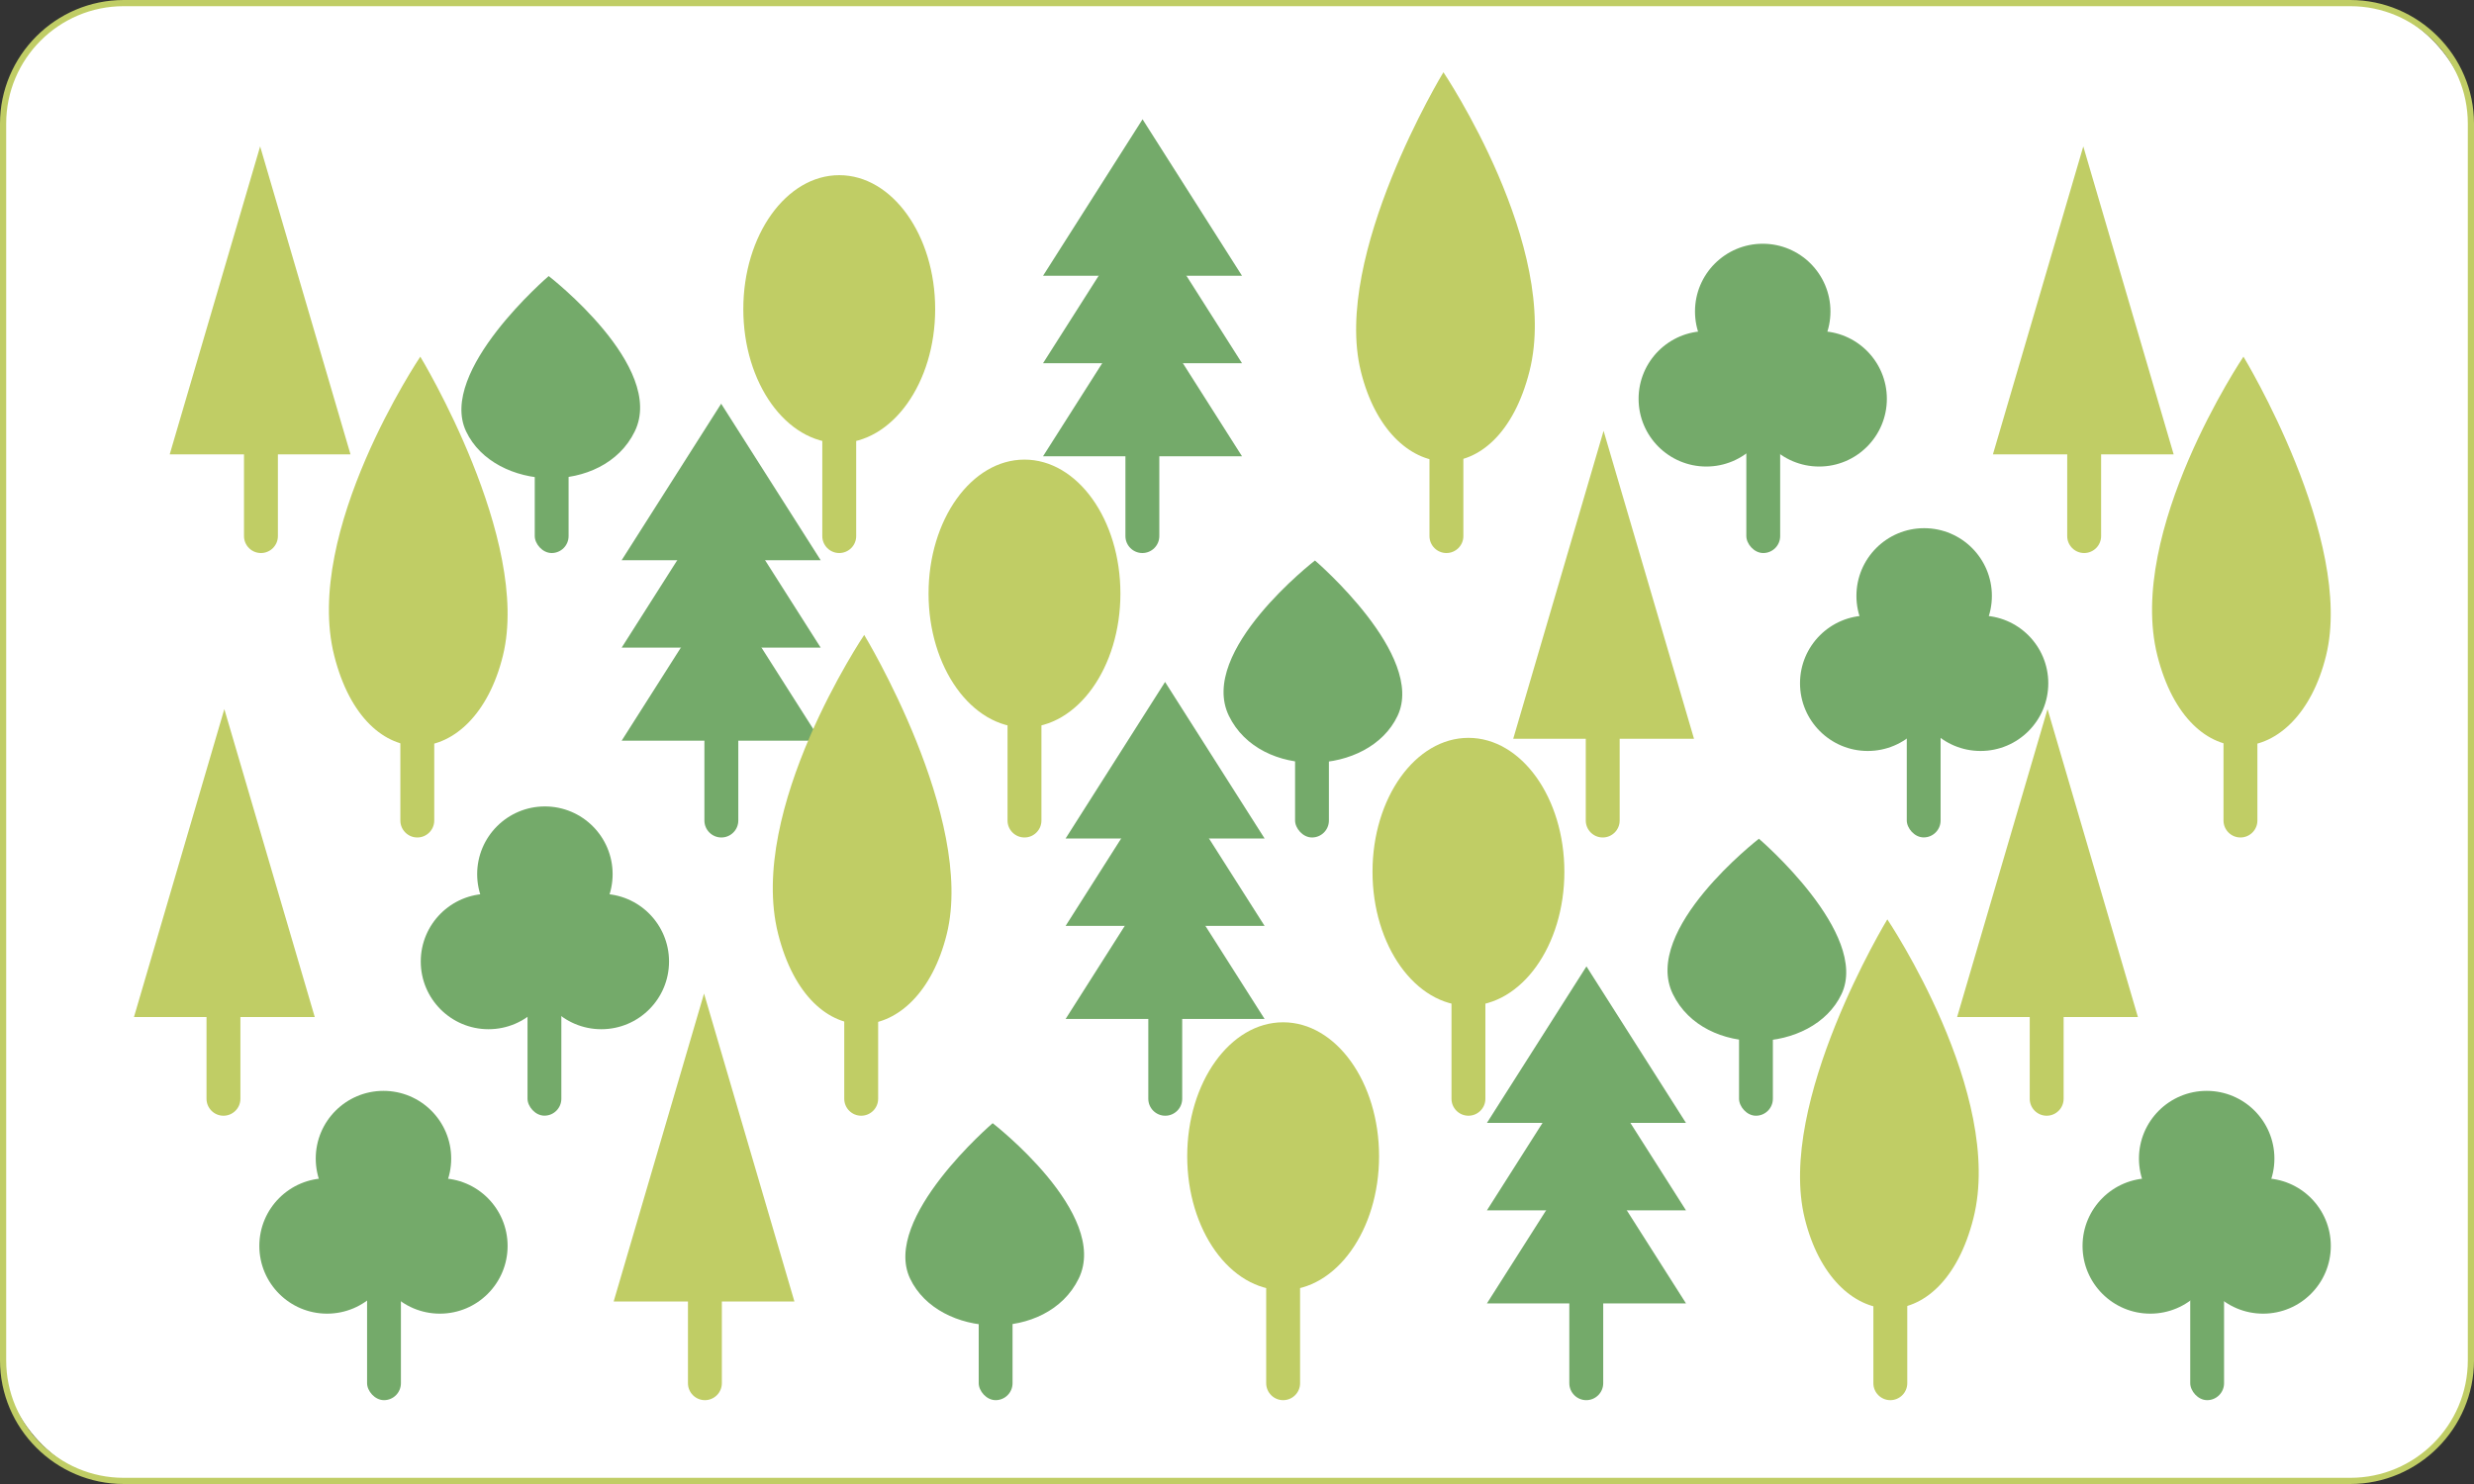 <?xml version="1.0" encoding="UTF-8"?><svg id="_レイヤー_2" xmlns="http://www.w3.org/2000/svg" viewBox="0 0 400 240"><rect x="0" y="0" width="400" height="240" fill="#333333" stroke="none"/><defs><style>.cls-1{fill:#fff;}.cls-2{fill:#c0cd65;}.cls-3{fill:#74aa6a;}</style></defs><g id="contents"><g><g><rect class="cls-1" x=".5" y=".5" width="399" height="239" rx="19.5" ry="19.5"/><path class="cls-2" d="M380,1c10.48,0,19,8.52,19,19V220c0,10.48-8.52,19-19,19H20c-10.48,0-19-8.52-19-19V20C1,9.52,9.52,1,20,1H380m0-1H20C9,0,0,9,0,20V220c0,11,9,20,20,20H380c11,0,20-9,20-20V20c0-11-9-20-20-20h0Z"/></g><g><g><g><circle class="cls-3" cx="275.88" cy="64.5" r="10.95"/><circle class="cls-3" cx="285" cy="50.37" r="10.95"/><circle class="cls-3" cx="294.12" cy="64.5" r="10.95"/><rect class="cls-3" x="282.35" y="65.73" width="5.47" height="23.71" rx="2.74" ry="2.74"/></g><g><ellipse class="cls-2" cx="135.69" cy="49.99" rx="15.51" ry="21.66"/><path class="cls-2" d="M135.69,89.44h0c-1.51,0-2.74-1.23-2.74-2.74v-17.33c0-1.51,1.23-2.74,2.74-2.74h0c1.51,0,2.74,1.23,2.74,2.74v17.33c0,1.51-1.23,2.74-2.74,2.74Z"/></g><g><polygon class="cls-3" points="184.73 19.29 168.64 44.6 200.81 44.6 184.73 19.29"/><polygon class="cls-3" points="184.73 33.43 168.64 58.74 200.81 58.74 184.73 33.43"/><polygon class="cls-3" points="184.73 48.48 168.64 73.79 200.81 73.79 184.73 48.48"/><path class="cls-3" d="M184.7,89.44h0c-1.51,0-2.74-1.23-2.74-2.74v-13.71c0-1.51,1.23-2.74,2.74-2.74h0c1.51,0,2.74,1.23,2.74,2.74v13.71c0,1.51-1.23,2.74-2.74,2.74Z"/></g><g><rect class="cls-3" x="86.46" y="70.25" width="5.47" height="19.19" rx="2.74" ry="2.74"/><path class="cls-3" d="M88.71,44.65s-17.97,15.37-13.35,25.12c4.61,9.75,22.19,10.45,27.27,0,5.08-10.45-13.91-25.12-13.91-25.12Z"/></g><g><path class="cls-2" d="M233.86,89.44h0c-1.51,0-2.74-1.23-2.74-2.74v-13.71c0-1.51,1.23-2.74,2.74-2.74h0c1.51,0,2.74,1.23,2.74,2.74v13.71c0,1.51-1.23,2.74-2.74,2.74Z"/><path class="cls-2" d="M233.37,11.69s-17.97,29.59-13.35,48.35c4.61,18.76,22.19,20.12,27.27,0,5.08-20.12-13.91-48.35-13.91-48.35Z"/></g><g><polygon class="cls-2" points="42.06 23.68 27.44 73.48 56.67 73.48 42.06 23.68"/><path class="cls-2" d="M42.19,89.44h0c-1.51,0-2.74-1.23-2.74-2.74v-17.33c0-1.51,1.23-2.74,2.74-2.74h0c1.51,0,2.74,1.23,2.74,2.74v17.33c0,1.51-1.23,2.74-2.74,2.74Z"/></g></g><g><polygon class="cls-2" points="336.83 23.68 322.22 73.48 351.44 73.48 336.83 23.68"/><path class="cls-2" d="M336.97,89.44h0c-1.51,0-2.74-1.23-2.74-2.74v-17.33c0-1.51,1.23-2.74,2.74-2.74h0c1.51,0,2.74,1.23,2.74,2.74v17.33c0,1.51-1.23,2.74-2.74,2.74Z"/></g></g><g><g><g><circle class="cls-3" cx="320.22" cy="110.5" r="10.95"/><circle class="cls-3" cx="311.1" cy="96.37" r="10.95"/><circle class="cls-3" cx="301.98" cy="110.5" r="10.95"/><rect class="cls-3" x="308.28" y="111.73" width="5.47" height="23.71" rx="2.74" ry="2.74" transform="translate(622.04 247.16) rotate(-180)"/></g><g><path class="cls-2" d="M362.24,135.44h0c1.51,0,2.74-1.23,2.74-2.74v-13.71c0-1.51-1.23-2.74-2.74-2.74h0c-1.51,0-2.74,1.23-2.74,2.74v13.71c0,1.51,1.23,2.74,2.74,2.74Z"/><path class="cls-2" d="M362.73,57.69s17.97,29.59,13.35,48.35c-4.61,18.76-22.19,20.12-27.27,0-5.08-20.12,13.91-48.35,13.91-48.35Z"/></g></g><g><g><ellipse class="cls-2" cx="165.64" cy="95.99" rx="15.51" ry="21.66"/><path class="cls-2" d="M165.64,135.44h0c1.51,0,2.74-1.23,2.74-2.74v-17.33c0-1.51-1.23-2.74-2.74-2.74h0c-1.51,0-2.74,1.23-2.74,2.74v17.33c0,1.51,1.23,2.74,2.74,2.74Z"/></g><g><polygon class="cls-3" points="116.6 65.29 132.69 90.6 100.51 90.6 116.6 65.29"/><polygon class="cls-3" points="116.6 79.43 132.69 104.74 100.51 104.74 116.6 79.43"/><polygon class="cls-3" points="116.6 94.48 132.69 119.79 100.51 119.79 116.6 94.48"/><path class="cls-3" d="M116.63,135.44h0c1.51,0,2.74-1.23,2.74-2.74v-13.71c0-1.51-1.23-2.74-2.74-2.74h0c-1.51,0-2.74,1.23-2.74,2.74v13.71c0,1.51,1.23,2.74,2.74,2.74Z"/></g><g><rect class="cls-3" x="209.39" y="116.25" width="5.47" height="19.19" rx="2.74" ry="2.74" transform="translate(424.25 251.69) rotate(180)"/><path class="cls-3" d="M212.61,90.65s17.97,15.37,13.35,25.12c-4.61,9.75-22.19,10.45-27.27,0-5.08-10.45,13.91-25.12,13.91-25.12Z"/></g><g><path class="cls-2" d="M67.47,135.44h0c1.51,0,2.74-1.23,2.74-2.74v-13.71c0-1.51-1.23-2.74-2.74-2.74h0c-1.51,0-2.74,1.23-2.74,2.74v13.71c0,1.51,1.23,2.74,2.74,2.74Z"/><path class="cls-2" d="M67.96,57.69s17.97,29.59,13.35,48.35c-4.61,18.76-22.19,20.12-27.27,0-5.08-20.12,13.91-48.35,13.91-48.35Z"/></g><g><polygon class="cls-2" points="259.27 69.68 273.89 119.48 244.66 119.48 259.27 69.68"/><path class="cls-2" d="M259.13,135.44h0c1.51,0,2.74-1.23,2.74-2.74v-17.33c0-1.51-1.23-2.74-2.74-2.74h0c-1.51,0-2.74,1.23-2.74,2.74v17.33c0,1.51,1.23,2.74,2.74,2.74Z"/></g></g></g><g><g><g><circle class="cls-3" cx="97.22" cy="155.5" r="10.95"/><circle class="cls-3" cx="88.1" cy="141.37" r="10.95"/><circle class="cls-3" cx="78.98" cy="155.5" r="10.95"/><rect class="cls-3" x="85.28" y="156.73" width="5.47" height="23.71" rx="2.74" ry="2.74" transform="translate(176.04 337.16) rotate(180)"/></g><g><ellipse class="cls-2" cx="237.42" cy="140.99" rx="15.51" ry="21.66"/><path class="cls-2" d="M237.42,180.44h0c1.51,0,2.74-1.23,2.74-2.74v-17.33c0-1.51-1.23-2.74-2.74-2.74h0c-1.51,0-2.74,1.23-2.74,2.74v17.33c0,1.51,1.23,2.74,2.74,2.74Z"/></g><g><polygon class="cls-3" points="188.37 110.29 204.46 135.6 172.29 135.6 188.37 110.29"/><polygon class="cls-3" points="188.37 124.43 204.46 149.74 172.29 149.74 188.37 124.43"/><polygon class="cls-3" points="188.37 139.48 204.46 164.79 172.29 164.79 188.37 139.48"/><path class="cls-3" d="M188.4,180.44h0c1.51,0,2.74-1.23,2.74-2.74v-13.71c0-1.51-1.23-2.74-2.74-2.74h0c-1.51,0-2.74,1.23-2.74,2.74v13.71c0,1.51,1.23,2.74,2.74,2.74Z"/></g><g><rect class="cls-3" x="281.16" y="161.25" width="5.47" height="19.19" rx="2.74" ry="2.74" transform="translate(567.8 341.69) rotate(180)"/><path class="cls-3" d="M284.39,135.65s17.97,15.37,13.35,25.12c-4.61,9.75-22.19,10.45-27.27,0-5.08-10.45,13.91-25.12,13.91-25.12Z"/></g><g><path class="cls-2" d="M139.24,180.44h0c1.51,0,2.74-1.23,2.74-2.74v-13.71c0-1.51-1.23-2.74-2.74-2.74h0c-1.51,0-2.74,1.23-2.74,2.74v13.71c0,1.51,1.23,2.74,2.74,2.74Z"/><path class="cls-2" d="M139.73,102.69s17.97,29.59,13.35,48.35c-4.61,18.76-22.19,20.12-27.27,0-5.08-20.12,13.91-48.35,13.91-48.35Z"/></g><g><polygon class="cls-2" points="331.05 114.68 345.66 164.48 316.43 164.48 331.05 114.68"/><path class="cls-2" d="M330.91,180.44h0c1.51,0,2.74-1.23,2.74-2.74v-17.33c0-1.51-1.23-2.74-2.74-2.74h0c-1.51,0-2.74,1.23-2.74,2.74v17.33c0,1.51,1.23,2.74,2.74,2.74Z"/></g></g><g><polygon class="cls-2" points="36.27 114.68 50.89 164.48 21.66 164.48 36.27 114.68"/><path class="cls-2" d="M36.13,180.44h0c1.51,0,2.74-1.23,2.74-2.74v-17.33c0-1.51-1.23-2.74-2.74-2.74h0c-1.51,0-2.74,1.23-2.74,2.74v17.33c0,1.51,1.23,2.74,2.74,2.74Z"/></g></g><g><g><circle class="cls-3" cx="52.88" cy="201.5" r="10.95"/><circle class="cls-3" cx="62" cy="187.37" r="10.95"/><circle class="cls-3" cx="71.12" cy="201.5" r="10.95"/><rect class="cls-3" x="59.35" y="202.73" width="5.47" height="23.71" rx="2.74" ry="2.74"/></g><g><g><circle class="cls-3" cx="347.66" cy="201.5" r="10.95"/><circle class="cls-3" cx="356.78" cy="187.37" r="10.95"/><circle class="cls-3" cx="365.9" cy="201.5" r="10.95"/><rect class="cls-3" x="354.12" y="202.73" width="5.47" height="23.71" rx="2.74" ry="2.74"/></g><g><ellipse class="cls-2" cx="207.46" cy="186.99" rx="15.51" ry="21.66"/><path class="cls-2" d="M207.46,226.44h0c-1.51,0-2.74-1.23-2.74-2.74v-17.33c0-1.51,1.23-2.74,2.74-2.74h0c1.51,0,2.74,1.23,2.74,2.74v17.33c0,1.51-1.23,2.74-2.74,2.74Z"/></g><g><polygon class="cls-3" points="256.5 156.29 240.41 181.6 272.59 181.6 256.5 156.29"/><polygon class="cls-3" points="256.5 170.43 240.41 195.74 272.59 195.74 256.5 170.43"/><polygon class="cls-3" points="256.5 185.48 240.41 210.79 272.59 210.79 256.5 185.48"/><path class="cls-3" d="M256.47,226.44h0c-1.51,0-2.74-1.23-2.74-2.74v-13.71c0-1.51,1.23-2.74,2.74-2.74h0c1.51,0,2.74,1.23,2.74,2.74v13.71c0,1.51-1.23,2.74-2.74,2.74Z"/></g><g><rect class="cls-3" x="158.24" y="207.25" width="5.47" height="19.19" rx="2.74" ry="2.74"/><path class="cls-3" d="M160.49,181.65s-17.97,15.37-13.35,25.12c4.61,9.75,22.19,10.45,27.27,0,5.08-10.45-13.91-25.12-13.91-25.12Z"/></g><g><path class="cls-2" d="M305.63,226.44h0c-1.51,0-2.74-1.23-2.74-2.74v-13.71c0-1.51,1.23-2.74,2.74-2.74h0c1.51,0,2.74,1.23,2.74,2.74v13.71c0,1.51-1.23,2.74-2.74,2.74Z"/><path class="cls-2" d="M305.14,148.69s-17.97,29.59-13.35,48.35c4.61,18.76,22.19,20.12,27.27,0,5.08-20.12-13.91-48.35-13.91-48.35Z"/></g><g><polygon class="cls-2" points="113.83 160.68 99.22 210.48 128.44 210.48 113.83 160.68"/><path class="cls-2" d="M113.97,226.44h0c-1.51,0-2.74-1.23-2.74-2.74v-17.33c0-1.51,1.23-2.74,2.74-2.74h0c1.51,0,2.74,1.23,2.74,2.74v17.33c0,1.51-1.23,2.74-2.74,2.74Z"/></g></g></g></g></g></svg>